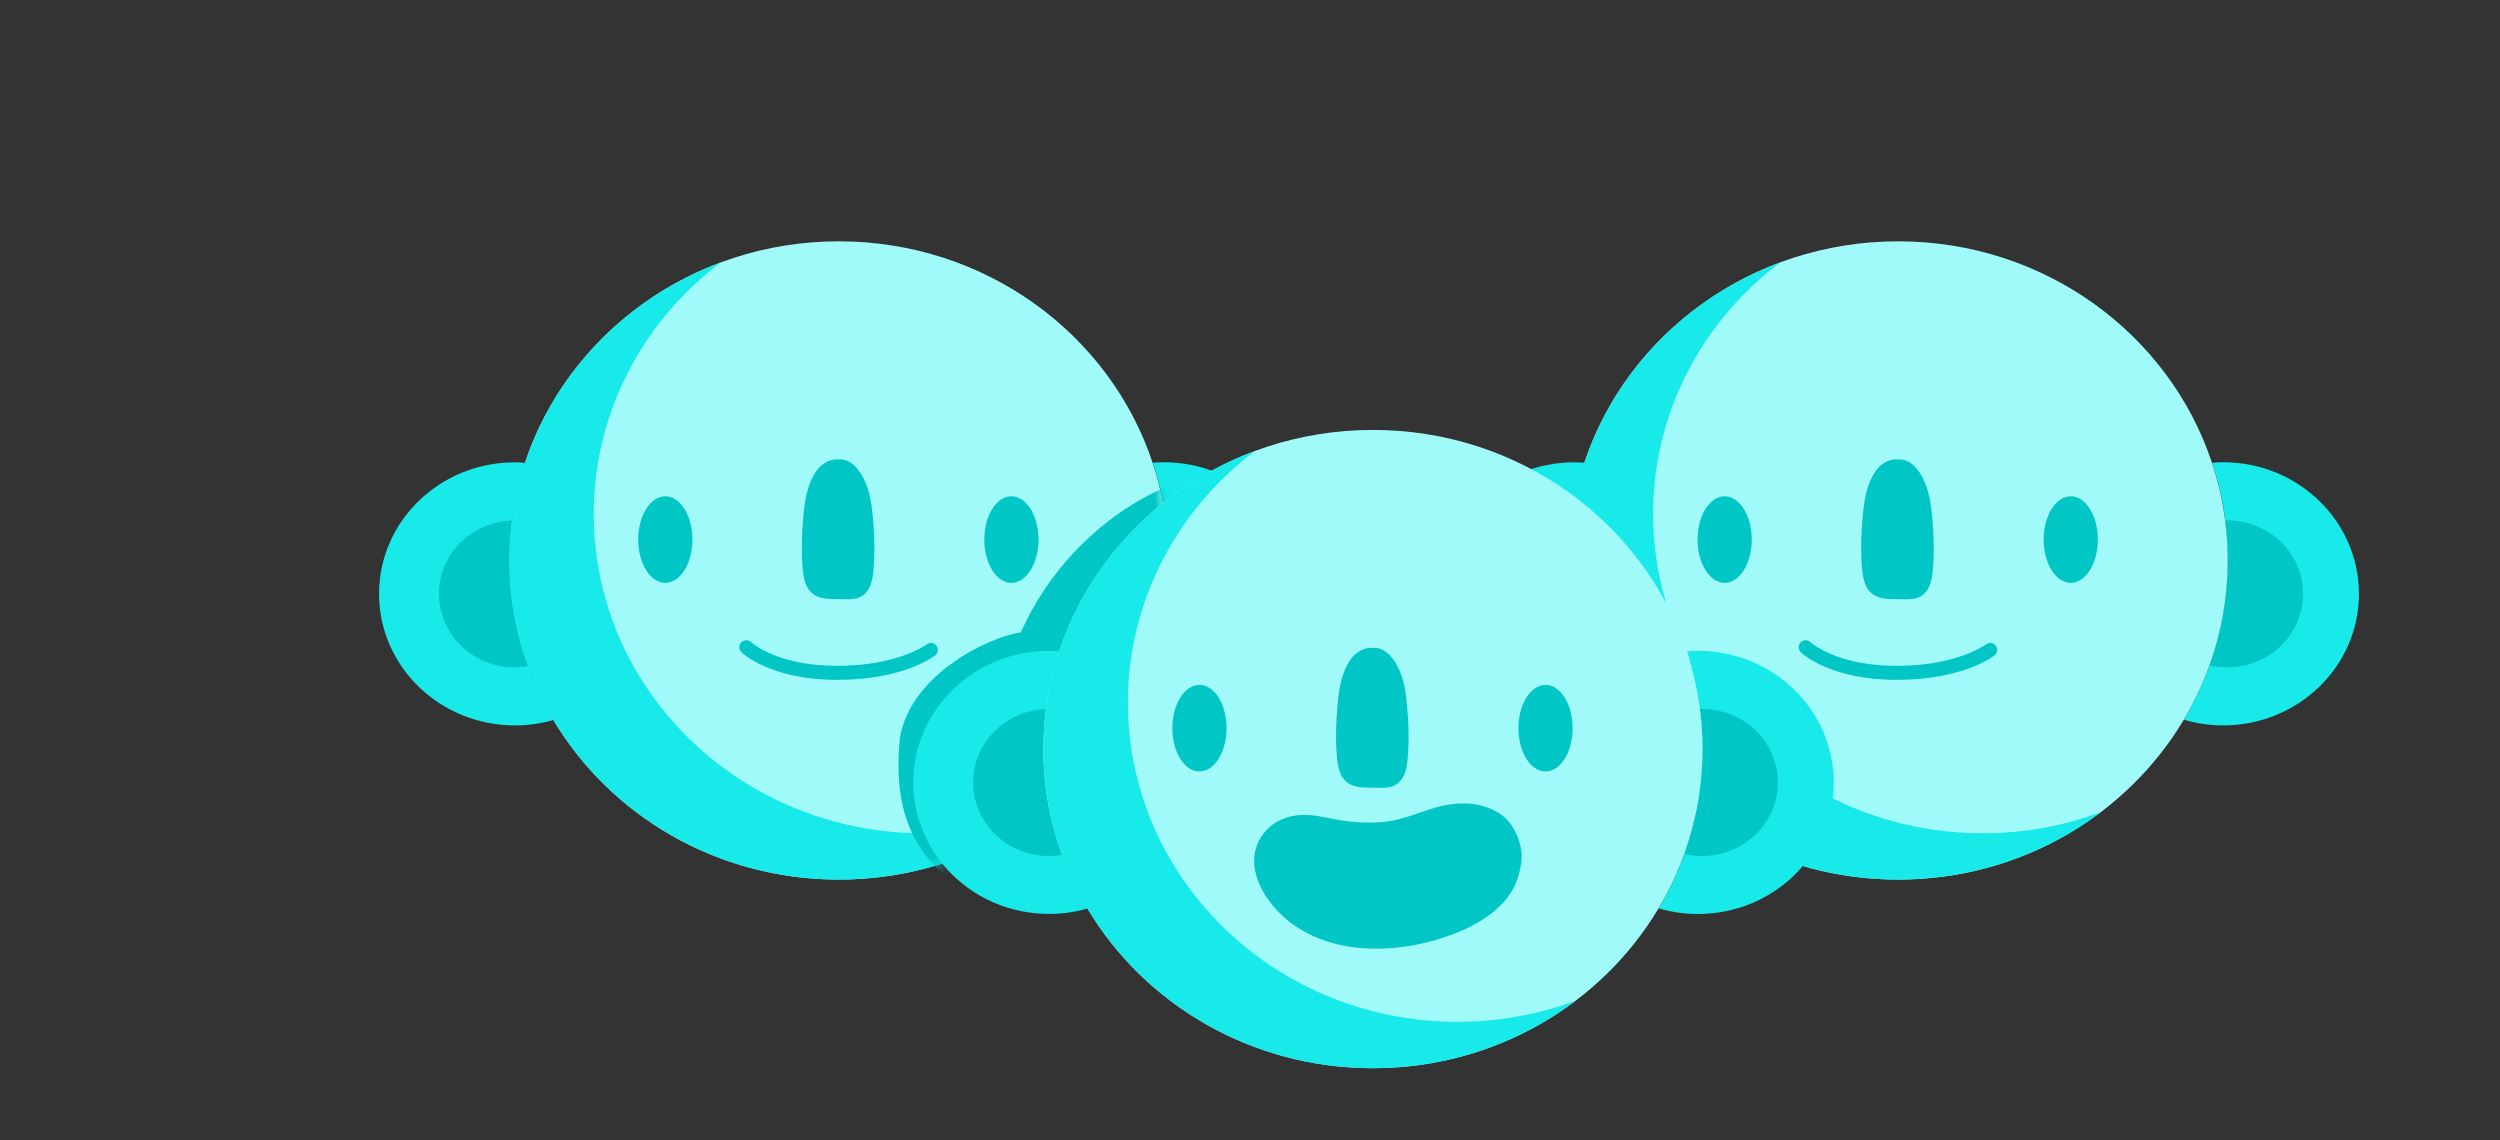 <svg width="250" height="114" viewBox="0 0 250 114" fill="none" xmlns="http://www.w3.org/2000/svg">
<rect x="0" y="0" width="250" height="114" fill="#333333" stroke="none"/>
<path d="M116.838 56.041C116.838 59.719 116.199 63.245 115.02 66.526C114.338 68.432 113.472 70.254 112.445 71.975C106.746 81.531 96.091 87.959 83.878 87.959C71.682 87.959 61.034 81.54 55.336 72C54.318 70.305 53.468 68.508 52.786 66.627C51.582 63.312 50.926 59.753 50.926 56.041C50.926 54.683 51.018 53.351 51.178 52.043C51.431 50.053 51.885 48.121 52.5 46.274C56.759 33.428 69.199 24.133 83.878 24.133C98.565 24.133 111.005 33.428 115.264 46.282C115.879 48.13 116.325 50.053 116.577 52.043C116.754 53.359 116.838 54.692 116.838 56.041Z" fill="#A0FAFA"/>
<path d="M55.336 72C54.116 72.354 52.828 72.54 51.49 72.54C43.99 72.54 37.905 66.652 37.905 59.382C37.905 52.119 43.99 46.232 51.481 46.232C51.818 46.232 52.163 46.249 52.5 46.274C51.885 48.13 51.439 50.053 51.178 52.044C51.01 53.351 50.926 54.684 50.926 56.041C50.926 59.753 51.582 63.312 52.786 66.627C53.468 68.508 54.318 70.305 55.336 72Z" fill="#18E9E9"/>
<path d="M129.96 59.382C129.96 66.653 123.883 72.54 116.384 72.54C115.02 72.54 113.699 72.346 112.453 71.975C113.48 70.254 114.347 68.432 115.029 66.526C116.215 63.245 116.847 59.719 116.847 56.042C116.847 54.684 116.754 53.351 116.594 52.035C116.342 50.053 115.896 48.13 115.281 46.274C115.643 46.24 116.013 46.224 116.392 46.224C123.883 46.232 129.96 52.12 129.96 59.382Z" fill="#18E9E9"/>
<path d="M52.786 66.627C52.365 66.695 51.927 66.737 51.49 66.737C47.298 66.737 43.898 63.447 43.898 59.382C43.898 55.417 47.138 52.195 51.187 52.044C51.018 53.351 50.934 54.684 50.934 56.041C50.926 59.753 51.582 63.321 52.786 66.627Z" fill="#00C6C6"/>
<path d="M124.371 59.382C124.371 63.447 120.971 66.737 116.788 66.737C116.173 66.737 115.584 66.669 115.02 66.534C116.207 63.253 116.838 59.728 116.838 56.05C116.838 54.692 116.746 53.359 116.586 52.044C116.653 52.035 116.72 52.035 116.788 52.035C120.971 52.035 124.371 55.325 124.371 59.382Z" fill="#00C6C6"/>
<path d="M83.726 67.985C77.069 67.985 74.266 65.345 74.148 65.227C73.87 64.957 73.862 64.518 74.131 64.24C74.4 63.962 74.838 63.953 75.116 64.223C75.15 64.257 77.7 66.585 83.726 66.585C89.812 66.585 92.623 64.459 92.657 64.442C92.96 64.206 93.397 64.265 93.633 64.561C93.869 64.864 93.818 65.303 93.515 65.539C93.389 65.64 90.342 67.985 83.726 67.985Z" fill="#00C6C6"/>
<path d="M83.861 59.913C82.977 59.93 81.917 59.913 81.235 59.348C80.545 58.775 80.36 57.788 80.275 56.894C80.115 55.114 80.174 53.317 80.343 51.538C80.486 49.969 80.747 48.349 81.656 47.067C82.161 46.35 83.011 45.87 83.861 45.937C84.804 45.878 85.46 46.468 85.965 47.185C86.874 48.467 87.135 50.095 87.278 51.656C87.447 53.435 87.505 55.232 87.346 57.012C87.261 57.914 87.085 58.893 86.386 59.466C85.721 60.031 84.745 59.93 83.861 59.913Z" fill="#00C6C6"/>
<path d="M104.154 81.21C98.565 85.436 91.52 87.958 83.878 87.958C71.682 87.958 61.034 81.539 55.336 72C54.318 70.304 53.468 68.508 52.786 66.627C51.582 63.312 50.926 59.752 50.926 56.041C50.926 54.683 51.018 53.35 51.178 52.043C51.431 50.053 51.885 48.121 52.5 46.274C55.555 37.063 62.81 29.683 72.077 26.241C66.926 30.13 62.995 35.477 60.95 41.643C60.336 43.499 59.89 45.422 59.629 47.412C59.46 48.72 59.376 50.053 59.376 51.41C59.376 55.122 60.033 58.681 61.236 61.996C61.918 63.877 62.768 65.674 63.787 67.369C69.485 76.909 80.132 83.328 92.328 83.328C96.503 83.328 100.484 82.577 104.154 81.21Z" fill="#18E9E9"/>
<mask id="mask0_1013_2242" style="mask-type:alpha" maskUnits="userSpaceOnUse" x="50" y="24" width="67" height="64">
<path d="M116.838 56.041C116.838 59.719 116.199 63.245 115.02 66.526C114.338 68.432 113.472 70.254 112.445 71.975C106.746 81.531 96.091 87.959 83.878 87.959C71.682 87.959 61.034 81.54 55.336 72C54.318 70.305 53.468 68.508 52.786 66.627C51.582 63.312 50.926 59.753 50.926 56.041C50.926 54.683 51.018 53.351 51.178 52.043C51.431 50.053 51.885 48.121 52.5 46.274C56.759 33.428 69.199 24.133 83.878 24.133C98.565 24.133 111.005 33.428 115.264 46.282C115.879 48.13 116.325 50.053 116.577 52.043C116.754 53.359 116.838 54.692 116.838 56.041Z" fill="#A0FAFA"/>
</mask>
<g mask="url(#mask0_1013_2242)">
<path d="M127.007 106.093C120.547 105.311 114.214 102.452 109.108 97.522C100.96 89.656 88.334 89.788 89.997 73.784C91.03 67.589 98.544 63.803 102.095 63.217C103.429 60.225 105.286 57.424 107.68 54.945C108.556 54.037 109.477 53.207 110.427 52.436C111.88 51.269 113.429 50.272 115.031 49.434C123.014 45.251 132.621 45 141.032 48.678C135.083 47.954 129.007 48.991 123.664 51.791C122.056 52.635 120.518 53.632 119.06 54.793C118.104 55.558 117.188 56.394 116.312 57.301C113.918 59.781 112.061 62.583 110.727 65.573C109.969 67.27 109.379 69.018 108.965 70.808C106.619 80.857 109.592 92.013 117.74 99.879C120.53 102.572 123.674 104.638 127.007 106.093Z" fill="#00C6C6"/>
</g>
<path d="M66.531 58.285C68.027 58.285 69.241 56.348 69.241 53.958C69.241 51.569 68.027 49.631 66.531 49.631C65.034 49.631 63.82 51.569 63.82 53.958C63.82 56.348 65.034 58.285 66.531 58.285Z" fill="#00C6C6"/>
<path d="M101.141 58.285C102.638 58.285 103.851 56.348 103.851 53.958C103.851 51.569 102.638 49.631 101.141 49.631C99.644 49.631 98.43 51.569 98.43 53.958C98.43 56.348 99.644 58.285 101.141 58.285Z" fill="#00C6C6"/>
<path d="M161.271 72C160.051 72.354 158.763 72.54 157.424 72.54C149.925 72.54 143.848 66.652 143.848 59.382C143.848 52.119 149.933 46.232 157.424 46.232C157.761 46.232 158.106 46.249 158.443 46.274C157.828 48.13 157.382 50.053 157.121 52.044C156.953 53.351 156.869 54.684 156.869 56.041C156.869 59.753 157.525 63.312 158.729 66.627C159.402 68.508 160.253 70.305 161.271 72Z" fill="#18E9E9"/>
<path d="M235.895 59.381C235.895 66.652 229.818 72.54 222.319 72.54C220.955 72.54 219.634 72.346 218.388 71.974C219.415 70.254 220.282 68.432 220.964 66.526C222.15 63.244 222.782 59.719 222.782 56.041C222.782 54.683 222.689 53.35 222.529 52.035C222.277 50.053 221.83 48.129 221.216 46.274C221.578 46.24 221.948 46.223 222.327 46.223C229.818 46.232 235.895 52.119 235.895 59.381Z" fill="#18E9E9"/>
<path d="M158.721 66.627C158.3 66.695 157.862 66.737 157.424 66.737C153.233 66.737 149.832 63.447 149.832 59.382C149.832 55.417 153.073 52.195 157.121 52.044C156.953 53.351 156.869 54.684 156.869 56.041C156.86 59.753 157.509 63.321 158.721 66.627Z" fill="#00C6C6"/>
<path d="M230.306 59.381C230.306 63.447 226.906 66.736 222.723 66.736C222.108 66.736 221.519 66.669 220.955 66.534C222.142 63.253 222.773 59.727 222.773 56.05C222.773 54.692 222.681 53.359 222.521 52.043C222.588 52.035 222.655 52.035 222.723 52.035C226.906 52.035 230.306 55.324 230.306 59.381Z" fill="#00C6C6"/>
<path d="M222.773 56.041C222.773 59.719 222.133 63.245 220.955 66.526C220.273 68.432 219.406 70.254 218.379 71.975C212.681 81.531 202.025 87.959 189.813 87.959C177.617 87.959 166.969 81.54 161.271 72C160.252 70.305 159.402 68.508 158.721 66.627C157.517 63.312 156.86 59.753 156.86 56.041C156.86 54.683 156.953 53.351 157.113 52.043C157.365 50.053 157.82 48.121 158.434 46.274C162.693 33.428 175.134 24.133 189.813 24.133C204.5 24.133 216.94 33.428 221.199 46.282C221.814 48.13 222.26 50.053 222.512 52.043C222.68 53.359 222.773 54.692 222.773 56.041Z" fill="#A0FAFA"/>
<path d="M189.661 67.985C183.003 67.985 180.201 65.345 180.083 65.227C179.805 64.957 179.797 64.518 180.066 64.24C180.335 63.962 180.773 63.953 181.051 64.223C181.084 64.257 183.635 66.585 189.661 66.585C195.747 66.585 198.558 64.459 198.591 64.442C198.894 64.206 199.332 64.265 199.568 64.561C199.803 64.864 199.753 65.303 199.45 65.539C199.324 65.64 196.277 67.985 189.661 67.985Z" fill="#00C6C6"/>
<path d="M189.796 59.913C188.912 59.93 187.852 59.913 187.17 59.348C186.48 58.774 186.294 57.787 186.21 56.893C186.05 55.114 186.109 53.317 186.278 51.537C186.421 49.968 186.682 48.349 187.591 47.067C188.096 46.35 188.946 45.869 189.796 45.937C190.739 45.877 191.395 46.468 191.9 47.185C192.809 48.467 193.07 50.095 193.213 51.655C193.381 53.435 193.44 55.232 193.28 57.011C193.196 57.914 193.019 58.892 192.321 59.466C191.656 60.031 190.68 59.93 189.796 59.913Z" fill="#00C6C6"/>
<path d="M210.089 81.21C204.5 85.436 197.455 87.958 189.813 87.958C177.617 87.958 166.969 81.539 161.271 72C160.252 70.304 159.402 68.508 158.721 66.627C157.517 63.312 156.86 59.752 156.86 56.041C156.86 54.683 156.953 53.35 157.113 52.043C157.365 50.053 157.82 48.121 158.434 46.274C161.49 37.063 168.745 29.683 178.012 26.241C172.861 30.13 168.93 35.477 166.885 41.643C166.271 43.499 165.824 45.422 165.564 47.412C165.395 48.72 165.311 50.053 165.311 51.41C165.311 55.122 165.968 58.681 167.171 61.996C167.853 63.877 168.703 65.674 169.721 67.369C175.42 76.909 186.067 83.328 198.263 83.328C202.438 83.328 206.419 82.577 210.089 81.21Z" fill="#18E9E9"/>
<path d="M172.465 58.285C173.962 58.285 175.176 56.348 175.176 53.958C175.176 51.568 173.962 49.631 172.465 49.631C170.969 49.631 169.755 51.568 169.755 53.958C169.755 56.348 170.969 58.285 172.465 58.285Z" fill="#00C6C6"/>
<path d="M207.076 58.285C208.572 58.285 209.786 56.348 209.786 53.958C209.786 51.568 208.572 49.631 207.076 49.631C205.579 49.631 204.365 51.568 204.365 53.958C204.365 56.348 205.579 58.285 207.076 58.285Z" fill="#00C6C6"/>
<path d="M108.75 90.852C107.529 91.206 106.241 91.391 104.903 91.391C97.404 91.391 91.327 85.504 91.327 78.233C91.327 70.971 97.412 65.084 104.903 65.084C105.24 65.084 105.585 65.1 105.922 65.126C105.307 66.981 104.861 68.904 104.6 70.895C104.432 72.202 104.348 73.535 104.348 74.893C104.348 78.604 105.004 82.164 106.208 85.479C106.881 87.36 107.731 89.156 108.75 90.852Z" fill="#18E9E9"/>
<path d="M183.374 78.242C183.374 85.512 177.297 91.4 169.797 91.4C168.434 91.4 167.112 91.206 165.867 90.835C166.893 89.114 167.76 87.292 168.442 85.386C169.629 82.105 170.26 78.579 170.26 74.901C170.26 73.543 170.168 72.211 170.008 70.895C169.755 68.913 169.309 66.99 168.695 65.134C169.057 65.1 169.427 65.084 169.806 65.084C177.297 65.092 183.374 70.979 183.374 78.242Z" fill="#18E9E9"/>
<path d="M106.199 85.487C105.778 85.555 105.341 85.597 104.903 85.597C100.711 85.597 97.311 82.308 97.311 78.242C97.311 74.278 100.552 71.056 104.6 70.904C104.432 72.211 104.348 73.544 104.348 74.902C104.339 78.613 104.996 82.173 106.199 85.487Z" fill="#00C6C6"/>
<path d="M177.785 78.242C177.785 82.307 174.384 85.597 170.201 85.597C169.587 85.597 168.998 85.529 168.434 85.394C169.62 82.113 170.252 78.588 170.252 74.91C170.252 73.552 170.159 72.219 169.999 70.903C170.067 70.895 170.134 70.895 170.201 70.895C174.384 70.895 177.785 74.185 177.785 78.242Z" fill="#00C6C6"/>
<path d="M170.252 74.902C170.252 78.579 169.612 82.105 168.434 85.386C167.752 87.292 166.885 89.114 165.858 90.835C160.16 100.392 149.504 106.819 137.291 106.819C125.095 106.819 114.448 100.4 108.75 90.86C107.731 89.165 106.881 87.368 106.199 85.487C104.996 82.172 104.339 78.613 104.339 74.902C104.339 73.544 104.432 72.211 104.592 70.904C104.844 68.913 105.299 66.982 105.913 65.134C110.172 52.288 122.612 42.993 137.291 42.993C151.979 42.993 164.419 52.288 168.678 65.143C169.292 66.99 169.738 68.913 169.991 70.904C170.168 72.211 170.252 73.544 170.252 74.902Z" fill="#A0FAFA"/>
<path d="M137.283 78.765C136.399 78.782 135.339 78.765 134.657 78.2C133.967 77.626 133.781 76.639 133.697 75.745C133.537 73.966 133.596 72.169 133.765 70.389C133.908 68.82 134.169 67.201 135.078 65.919C135.583 65.202 136.433 64.721 137.283 64.788C138.226 64.73 138.882 65.32 139.387 66.037C140.296 67.319 140.557 68.947 140.7 70.507C140.868 72.287 140.927 74.084 140.767 75.863C140.683 76.766 140.507 77.744 139.808 78.318C139.143 78.883 138.158 78.782 137.283 78.765Z" fill="#00C6C6"/>
<path d="M157.567 100.071C151.979 104.297 144.934 106.819 137.291 106.819C125.095 106.819 114.448 100.4 108.75 90.86C107.731 89.165 106.881 87.368 106.199 85.487C104.996 82.172 104.339 78.613 104.339 74.901C104.339 73.543 104.432 72.211 104.592 70.903C104.844 68.913 105.299 66.981 105.913 65.134C108.968 55.923 116.224 48.543 125.491 45.102C120.34 48.99 116.409 54.338 114.364 60.503C113.749 62.359 113.303 64.282 113.042 66.273C112.874 67.58 112.79 68.913 112.79 70.271C112.79 73.982 113.446 77.542 114.65 80.856C115.332 82.737 116.182 84.534 117.2 86.229C122.898 95.769 133.546 102.188 145.742 102.188C149.917 102.179 153.898 101.437 157.567 100.071Z" fill="#18E9E9"/>
<path d="M151.836 83.994C150.876 80.587 147.122 79.87 144.101 80.612C142.476 81.008 140.953 81.734 139.294 82.054C137.737 82.349 136.088 82.299 134.522 82.096C133.015 81.902 131.492 81.396 129.969 81.506C128.361 81.624 126.913 82.383 126.063 83.783C124.346 86.626 126.349 89.974 128.563 91.864C133.419 95.997 141.07 95.398 146.55 92.893C149.311 91.628 152.046 89.367 152.054 86.061C152.054 84.509 151.305 83.024 150.152 82.004C148.839 80.84 147.375 80.392 145.641 80.722C144 81.034 142.4 81.658 140.776 82.088C139.177 82.51 137.561 82.847 135.902 82.906C133.167 82.999 128.714 81.531 127.132 84.719C125.55 87.899 128.967 90.464 131.24 91.999C132.595 92.91 134.084 93.559 135.717 93.753C137.342 93.947 138.983 93.66 140.591 93.433C143.553 93.011 146.718 92.285 148.831 89.983C149.933 88.777 150.767 87.191 150.548 85.512C150.346 83.969 149.201 82.645 147.627 82.442C146.828 82.341 146.02 82.51 145.228 82.611C144.319 82.729 143.41 82.839 142.501 82.957C140.784 83.176 139.067 83.395 137.35 83.615C135.633 83.834 133.916 84.053 132.199 84.272C131.341 84.382 130.482 84.492 129.623 84.601C128.63 84.728 127.603 84.922 127.418 86.103C127.14 87.84 129.312 88.886 130.633 89.418C132.056 89.991 133.563 90.312 135.086 90.497C137.973 90.86 140.986 90.556 143.739 89.612C145.111 89.148 146.828 88.557 147.913 87.554C149.353 86.221 148.545 84.213 146.777 83.775C145.119 83.362 143.234 83.775 141.584 84.045C139.959 84.306 138.343 84.652 136.727 84.964C135.145 85.268 133.571 85.521 131.963 85.622C130.011 85.749 129.969 88.675 131.963 88.701C137.468 88.76 142.981 88.608 148.477 88.237C150.135 88.127 150.64 85.673 148.881 85.217C146.213 84.525 143.402 84.981 140.759 85.571C138.133 86.162 135.608 87.081 133.175 88.228C132.233 88.675 132.258 89.966 132.864 90.641C133.807 91.695 135.187 91.332 136.399 91.121C137.687 90.894 138.983 90.658 140.271 90.43C142.956 89.949 145.632 89.477 148.317 88.996C150.034 88.692 149.614 85.943 147.913 85.976C143.747 86.061 139.682 87.166 136.046 89.207C134.758 89.924 135.28 92.176 136.82 92.075C139.816 91.872 142.804 91.543 145.775 91.105C147.316 90.877 147.156 88.481 145.775 88.136C144.134 87.731 142.451 88.11 140.835 88.481C139.202 88.853 137.603 89.359 136.046 89.957C134.219 90.666 134.901 93.323 136.862 92.927C139.303 92.429 141.744 91.931 144.185 91.434C145.969 91.071 145.414 88.524 143.781 88.414C141.651 88.27 139.564 88.743 137.443 88.836C135.347 88.928 133.537 88.279 131.627 87.495C131.357 88.481 131.08 89.468 130.81 90.464C132.098 90.649 133.318 91.012 134.472 91.611C136.222 92.522 137.779 89.873 136.02 88.954C134.632 88.228 133.167 87.722 131.618 87.495C129.657 87.208 128.967 89.704 130.802 90.464C132.864 91.316 134.892 91.982 137.148 91.923C139.362 91.872 141.542 91.341 143.764 91.493C143.629 90.489 143.494 89.477 143.36 88.473C140.919 88.971 138.478 89.468 136.037 89.966C136.306 90.953 136.584 91.94 136.854 92.935C138.234 92.404 139.648 91.948 141.087 91.594C142.274 91.299 143.73 90.809 144.959 91.113C144.959 90.126 144.959 89.139 144.959 88.144C142.257 88.54 139.539 88.819 136.82 89.004C137.081 89.957 137.333 90.911 137.594 91.872C140.759 90.101 144.286 89.139 147.913 89.063C147.779 88.06 147.644 87.047 147.509 86.044C145.228 86.449 142.939 86.862 140.658 87.267C139.564 87.461 138.47 87.655 137.384 87.849C136.786 87.959 136.189 88.06 135.599 88.169C135.339 88.22 134.926 88.203 134.707 88.33C134.724 88.33 134.733 88.321 134.749 88.321C134.396 88.304 134.497 88.355 135.052 88.481C134.951 89.283 134.842 90.092 134.741 90.894C136.845 89.898 139.05 89.139 141.315 88.608C143.486 88.102 145.876 87.613 148.082 88.186C148.216 87.183 148.351 86.17 148.486 85.167C142.989 85.529 137.485 85.689 131.972 85.63C131.972 86.659 131.972 87.68 131.972 88.709C134.531 88.549 137.039 88.043 139.547 87.554C140.784 87.309 142.022 87.064 143.267 86.896C143.797 86.828 144.328 86.761 144.866 86.727C145.136 86.71 145.422 86.685 145.691 86.71C145.826 86.71 145.961 86.735 146.095 86.786C146.07 86.769 146.036 86.769 146.011 86.786C145.876 86.558 145.75 86.331 145.616 86.111C145.616 86.094 145.607 86.086 145.607 86.069C145.674 85.808 145.75 85.555 145.818 85.293C145.666 85.605 144.664 85.951 144.319 86.111C143.671 86.415 142.998 86.651 142.316 86.853C140.944 87.267 139.539 87.511 138.116 87.57C136.736 87.621 135.347 87.528 133.992 87.233C133.251 87.073 132.51 86.87 131.803 86.6C131.332 86.423 130.541 86.145 130.238 85.715C130.305 85.976 130.381 86.229 130.448 86.491C130.448 86.432 130.448 86.373 130.448 86.314C130.196 86.752 129.943 87.199 129.691 87.638C129.615 87.655 129.539 87.68 129.464 87.697C129.666 87.672 129.868 87.646 130.07 87.621C130.322 87.587 130.575 87.554 130.827 87.528C131.383 87.461 131.938 87.385 132.494 87.317C133.605 87.174 134.716 87.031 135.827 86.896C137.948 86.626 140.069 86.356 142.19 86.086C143.2 85.959 144.21 85.825 145.22 85.698C145.708 85.639 146.188 85.555 146.676 85.512C146.987 85.487 147.24 85.377 147.434 85.656C147.753 86.111 147.299 86.913 147.063 87.284C146.651 87.942 146.036 88.456 145.38 88.861C143.772 89.848 141.878 90.168 140.035 90.438C138.234 90.7 136.323 91.046 134.573 90.362C133.074 89.772 131.425 88.6 130.339 87.402C130.086 87.123 129.598 86.491 129.859 86.094C130.171 85.622 131.341 85.74 131.77 85.757C132.755 85.791 133.739 85.959 134.724 86.002C135.827 86.044 136.921 85.951 138.015 85.799C140.044 85.521 142.005 84.973 143.966 84.391C144.824 84.138 145.801 83.699 146.71 83.682C147.459 83.665 148.099 84.205 148.528 84.787C149.513 86.128 148.654 87.714 147.585 88.692C146.323 89.831 144.563 90.523 142.956 91.003C141.129 91.552 139.252 91.788 137.35 91.754C135.524 91.72 133.638 91.484 132.022 90.582C130.659 89.823 129.278 88.608 128.681 87.123C128.428 86.499 128.361 85.791 128.782 85.234C129.295 84.551 130.213 84.542 130.987 84.635C133.243 84.888 135.397 85.445 137.695 85.335C138.882 85.276 140.086 85.108 141.23 84.787C142.333 84.475 143.393 84.028 144.496 83.724C145.876 83.336 148.351 83.007 148.873 84.846C149.412 86.71 152.374 85.9 151.836 83.994Z" fill="#00C6C6"/>
<path d="M146.348 83.404C146.727 83.454 147.097 83.547 147.459 83.674C147.661 83.75 147.61 83.682 147.45 83.657C147.535 83.665 147.627 83.741 147.695 83.775C147.871 83.868 148.04 83.969 148.208 84.079C148.385 84.188 148.191 84.104 148.157 84.028C148.191 84.087 148.351 84.197 148.402 84.239C148.511 84.34 148.713 84.5 148.772 84.635C148.721 84.492 148.637 84.45 148.755 84.627C148.806 84.703 148.848 84.779 148.89 84.855C148.915 84.905 148.94 84.947 148.965 84.998C149.016 85.099 148.999 85.057 148.915 84.871C148.965 84.905 148.982 85.065 148.999 85.124C149.024 85.209 149.05 85.293 149.066 85.377C149.083 85.445 149.083 85.723 149.092 85.487C149.1 85.234 149.092 85.538 149.092 85.597C149.092 85.681 149.092 85.774 149.092 85.858C149.083 86.12 149.05 85.934 149.109 85.816C149.075 85.883 149.066 86.044 149.041 86.12C149.024 86.179 148.907 86.44 149.016 86.229C149.134 86.01 148.974 86.314 148.965 86.331C148.923 86.406 148.873 86.482 148.822 86.558C148.73 86.719 149.008 86.356 148.822 86.558C148.696 86.693 148.561 86.837 148.427 86.963C148.124 87.25 147.804 87.528 147.526 87.84C146.996 88.439 146.887 89.426 147.526 90.017C148.107 90.548 149.125 90.658 149.698 90.017C150.38 89.241 151.263 88.659 151.709 87.689C152.206 86.626 152.307 85.42 151.962 84.289C151.314 82.164 149.319 80.722 147.173 80.418C146.743 80.359 146.382 80.342 145.994 80.57C145.674 80.755 145.371 81.118 145.287 81.489C145.111 82.24 145.498 83.277 146.348 83.404Z" fill="#00C6C6"/>
<path d="M119.944 77.145C121.441 77.145 122.654 75.208 122.654 72.818C122.654 70.428 121.441 68.491 119.944 68.491C118.447 68.491 117.234 70.428 117.234 72.818C117.234 75.208 118.447 77.145 119.944 77.145Z" fill="#00C6C6"/>
<path d="M154.554 77.145C156.051 77.145 157.264 75.208 157.264 72.818C157.264 70.428 156.051 68.491 154.554 68.491C153.057 68.491 151.844 70.428 151.844 72.818C151.844 75.208 153.057 77.145 154.554 77.145Z" fill="#00C6C6"/>
</svg>
